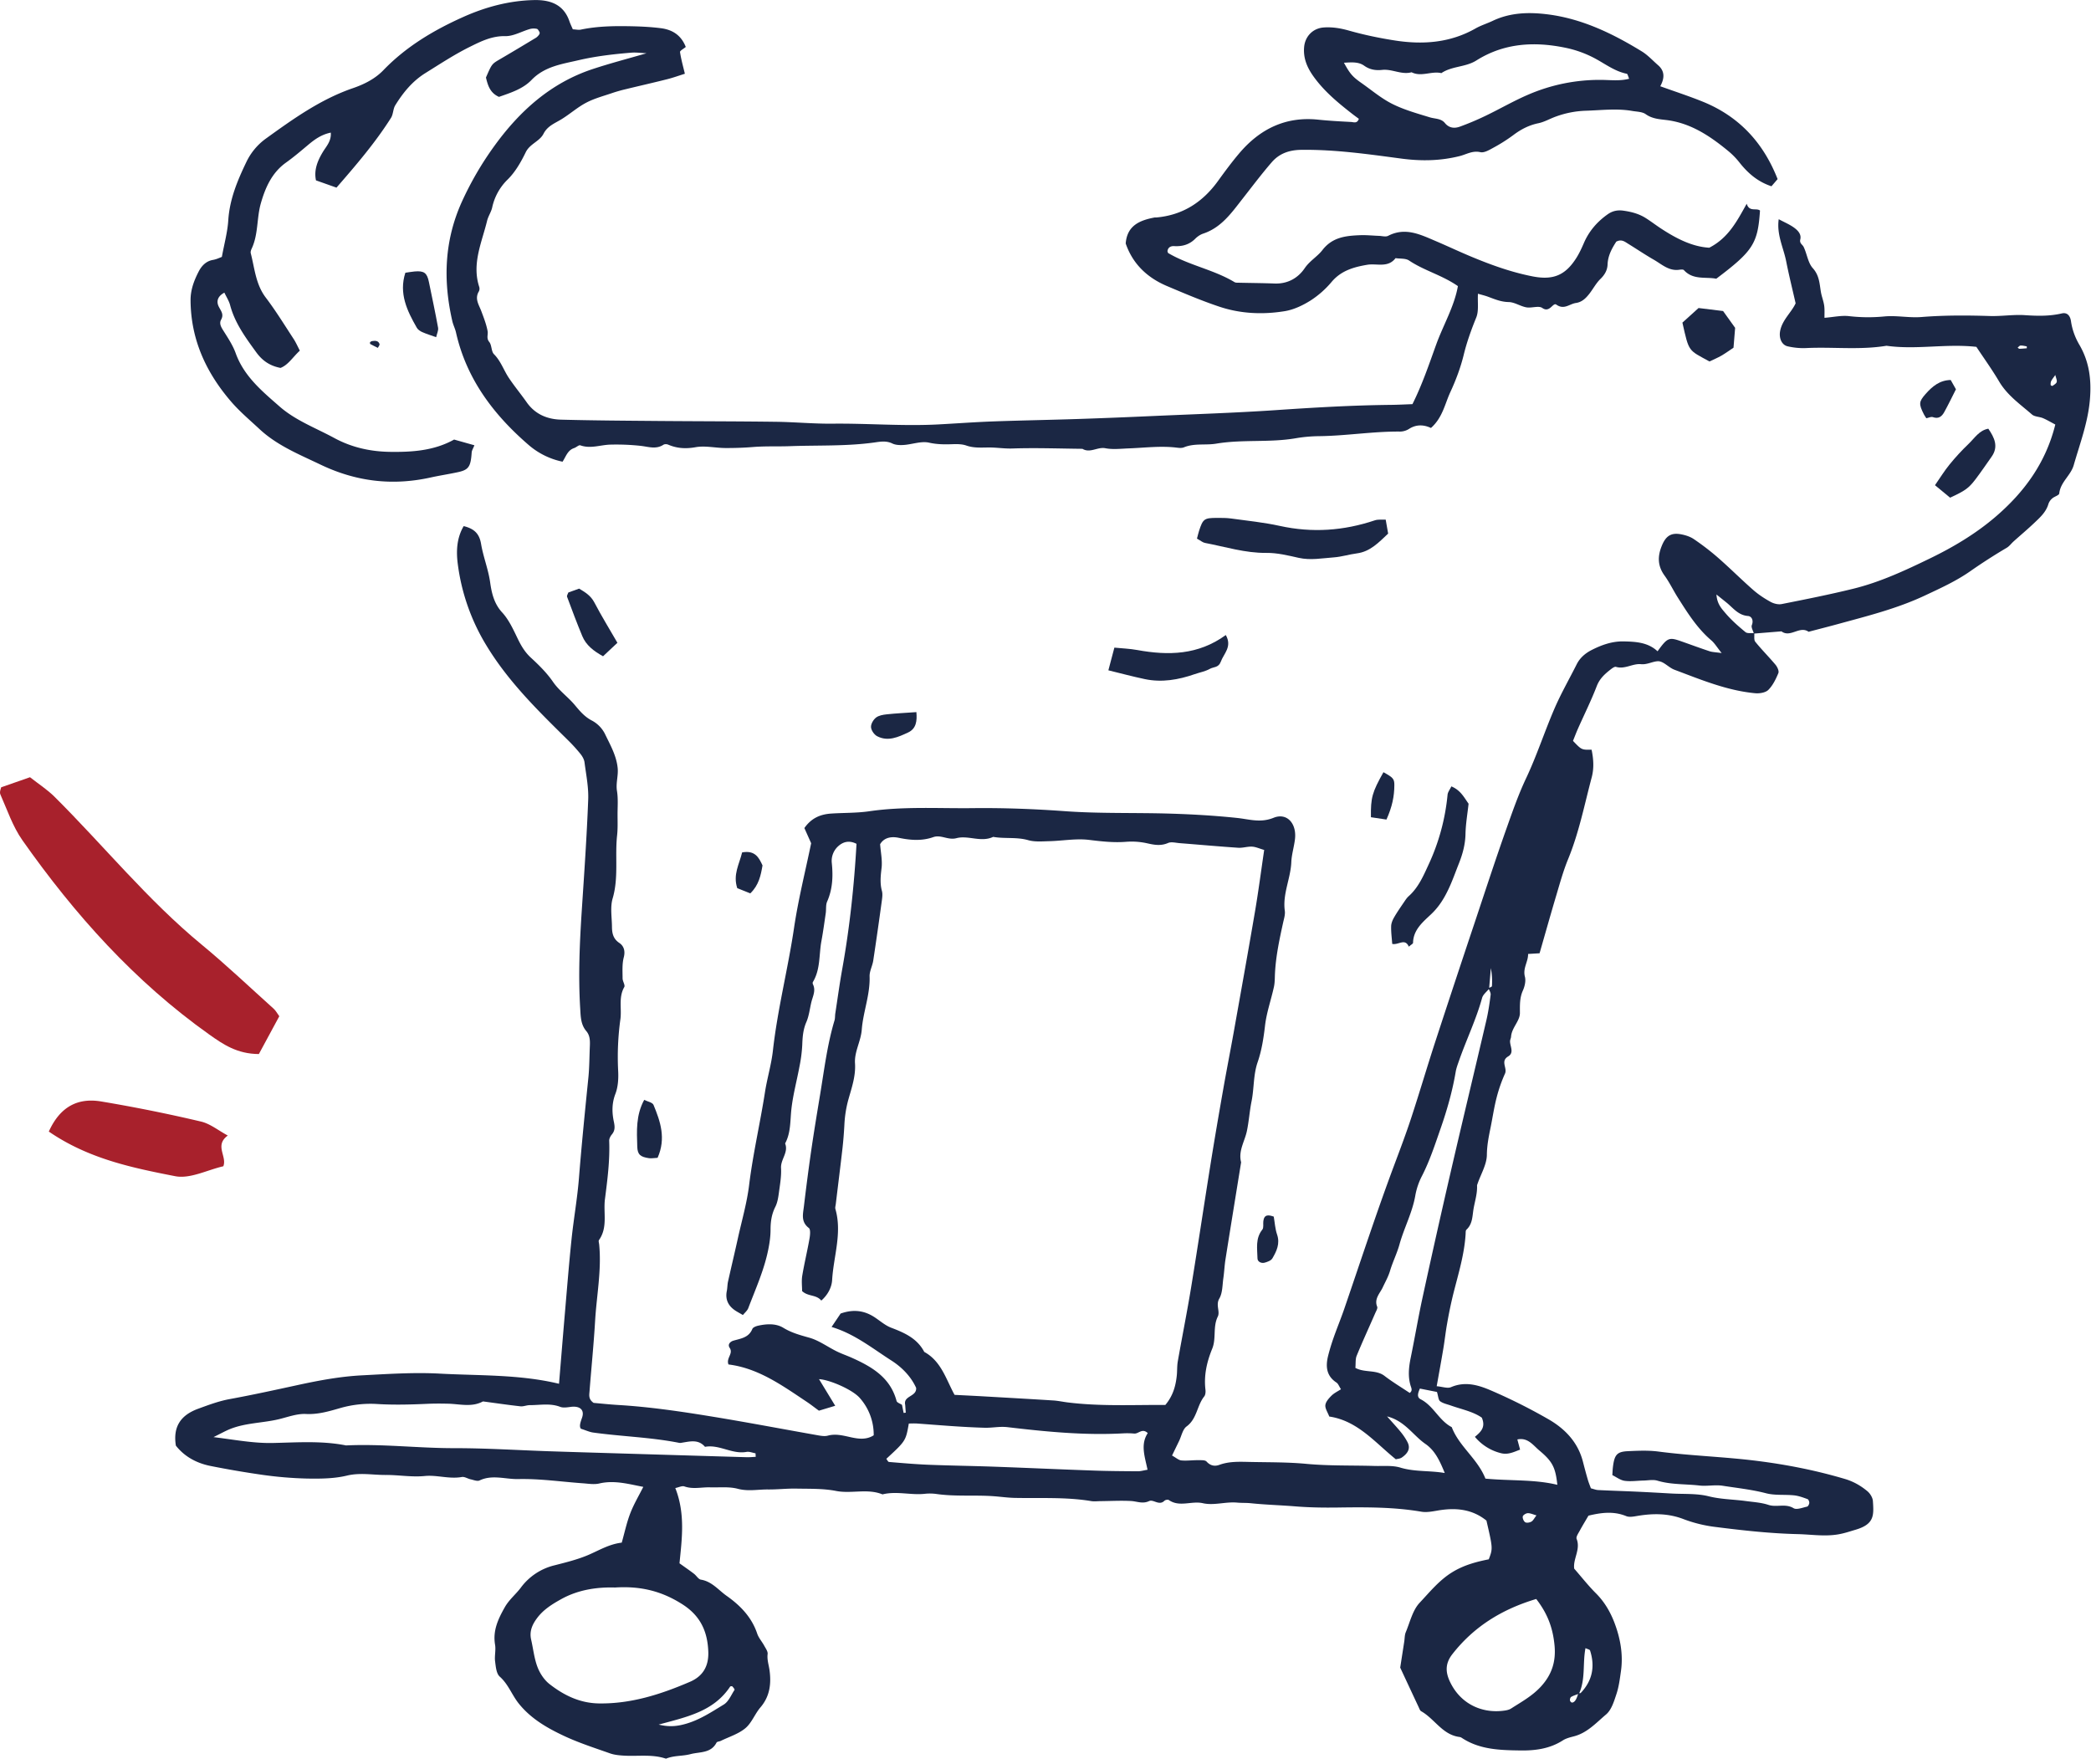 <?xml version="1.0" encoding="UTF-8"?> <svg xmlns="http://www.w3.org/2000/svg" xml:space="preserve" style="fill-rule:evenodd;clip-rule:evenodd;stroke-linejoin:round;stroke-miterlimit:2" viewBox="0 0 326 275"><path d="M0-75.222c-.058.003-.113.08-.169.124.037.022.074.066.111.065.142-.003.284-.019.427-.03-.002-.037-.002-.075-.003-.112-.122-.018-.245-.053-.366-.047m1.789 2.085a.454.454 0 0 0-.023.227c.001.02.089.059.106.046.091-.067.219-.134.244-.226.028-.103-.041-.232-.081-.412-.109.157-.191.254-.246.365M-28.805-6.966c-.105.004-.273.107-.291.192-.022.103.054.282.144.338.084.051.261.02.361-.038.104-.059.164-.195.295-.364-.206-.057-.359-.134-.509-.128m-49.2 12.308c.814-.237 1.498-.695 2.198-1.12.283-.171.436-.559.632-.859.019-.03-.072-.144-.128-.203-.019-.02-.113-.012-.129.012-.974 1.47-2.57 1.778-4.177 2.22.624.152 1.092.099 1.604-.05m50.93-13.966c-.111-1.017-.278-1.36-1.058-2.012-.36-.302-.666-.77-1.28-.641l.16.596c-.368.136-.708.319-1.143.201a2.883 2.883 0 0 1-1.499-.949c.351-.29.643-.565.404-1.121-.499-.353-1.177-.486-1.814-.711-.212-.075-.45-.12-.623-.249-.104-.079-.107-.294-.184-.542l-.998-.198c-.103.237-.204.499.044.625.756.384 1.072 1.245 1.818 1.63.433 1.133 1.506 1.839 1.969 3.009 1.477.139 2.849.036 4.204.362m-6.133 9.894c-.433.552-.414 1.064-.129 1.649.602 1.24 1.793 1.8 3.032 1.672.179-.019.38-.044.525-.137.612-.393 1.248-.738 1.757-1.298.634-.698.87-1.461.785-2.381-.094-.996-.385-1.839-1.072-2.725-2.009.602-3.639 1.612-4.898 3.22m-17.811-12.917c-.322-.311-.537.051-.791.027a4.514 4.514 0 0 0-.688-.01c-2.251.12-4.486-.102-6.713-.364-.463-.055-.89.045-1.336.034-1.316-.036-2.625-.15-3.937-.246-.171-.012-.344-.002-.502-.002-.179 1.015-.179 1.015-1.315 2.064.051.064.098.178.154.183.771.065 1.543.133 2.317.164 1.283.051 2.566.067 3.85.113 1.923.069 3.845.158 5.767.225.871.032 1.742.037 2.613.043.174.001.348-.054.569-.09-.156-.758-.428-1.473.012-2.141m-23.455 1.098c-.844.154-1.589-.451-2.427-.296-.39-.46-.885-.313-1.368-.238a.38.38 0 0 1-.138.006c-1.662-.329-3.359-.371-5.032-.603-.21-.029-.411-.125-.718-.223-.109-.146-.026-.371.07-.65.156-.453-.13-.692-.646-.629-.211.026-.451.07-.636-.001-.588-.225-1.184-.097-1.776-.099-.183 0-.37.088-.547.068-.732-.081-1.46-.188-2.189-.286-.654.356-1.36.149-2.033.134-.41-.009-.813-.012-1.224.007-.963.043-1.931.07-2.892.013a6.415 6.415 0 0 0-2.184.232c-.66.19-1.303.385-2.023.349-.529-.026-1.073.188-1.607.313-.926.216-1.899.205-2.797.558-.278.109-.539.26-.991.481 1.294.161 2.353.367 3.472.343 1.42-.03 2.859-.139 4.275.143 2.113-.1 4.216.162 6.329.16 1.832-.002 3.666.116 5.499.179.828.028 1.657.053 2.485.078 3.038.091 6.076.183 9.114.272.173.004.348-.014.522-.022l-.011-.206c-.176-.03-.362-.112-.527-.083M-85.309-1.94c-.526.292-1.03.605-1.399 1.094-.286.379-.47.78-.356 1.272.122.534.178 1.092.37 1.599.141.371.393.756.703.998.841.657 1.773 1.116 2.893 1.132 1.886.027 3.62-.534 5.318-1.264.757-.325 1.1-.913 1.072-1.748-.04-1.178-.45-2.096-1.493-2.769-1.169-.753-2.406-1.096-3.956-.995-.983-.029-2.113.102-3.152.681m53.836-35.149c-.347 1.263-.919 2.44-1.349 3.67-.075.216-.159.433-.196.657-.19 1.123-.501 2.216-.874 3.287-.328.94-.634 1.89-1.091 2.784a4.022 4.022 0 0 0-.394 1.149c-.171 1.002-.658 1.896-.926 2.864-.145.524-.396 1.02-.552 1.543-.105.352-.282.657-.432.979-.151.324-.51.66-.32 1.12.038.093-.058.249-.11.368-.363.833-.744 1.659-1.089 2.499-.081.199-.051.444-.075.71.551.297 1.21.087 1.707.471.467.359.976.663 1.469.993.186-.139.092-.285.041-.458-.154-.541-.09-1.084.023-1.63.239-1.165.436-2.34.689-3.502a578.52 578.52 0 0 1 1.624-7.247c.69-2.988 1.409-5.97 2.106-8.957.113-.487.185-.986.248-1.483.015-.121-.082-.256-.127-.385.07-.039.201-.076.203-.12a4.22 4.22 0 0 0-.064-1.053l-.102 1.206c-.14.177-.353.335-.409.535m5.766 40.63c.683-.716.843-1.552.544-2.481-.019-.057-.149-.079-.267-.137-.174.889.013 1.824-.381 2.665-.154.059-.317.105-.458.187-.05.029-.087.164-.063.222.085.199.241.073.296-.001.095-.123.134-.289.196-.437.045-.006.109.007.133-.018M-65.29-12.827l.125-.014-.032-.455c-.128-.549.686-.468.638-.998-.302-.664-.833-1.205-1.445-1.596-1.113-.711-2.153-1.56-3.497-1.962l.528-.784c.767-.272 1.416-.172 2.026.242.304.206.595.459.931.587.782.297 1.52.624 1.932 1.413.996.545 1.272 1.598 1.772 2.511.541.028 1.092.054 1.641.085 1.379.079 2.756.156 4.134.243.275.018.546.077.82.112 1.922.242 3.849.138 5.726.151.456-.544.606-1.119.67-1.722.028-.274.011-.554.058-.825.254-1.445.544-2.885.781-4.334.394-2.403.752-4.812 1.137-7.216.232-1.447.48-2.891.734-4.334.198-1.131.421-2.258.623-3.388.419-2.351.843-4.701 1.244-7.056.198-1.167.351-2.342.532-3.569-.284-.082-.493-.182-.708-.193-.269-.014-.545.083-.813.065-1.143-.077-2.284-.181-3.425-.27-.227-.018-.487-.091-.675-.008-.415.179-.789.115-1.203.021a4.154 4.154 0 0 0-1.232-.093c-.736.061-1.447-.021-2.178-.11-.761-.093-1.549.055-2.326.075-.413.01-.85.051-1.236-.06-.679-.194-1.371-.071-2.046-.192-.711.339-1.459-.106-2.147.076-.495.131-.904-.219-1.353-.062-.675.237-1.338.183-2.027.04-.387-.08-.837-.043-1.083.376.036.478.137.941.085 1.387-.054.458-.103.893.021 1.346.046.17.021.367-.003.548a246.608 246.608 0 0 1-.505 3.522c-.048.312-.223.62-.213.925.035 1.071-.378 2.07-.458 3.111-.053.686-.44 1.292-.395 1.972.049.75-.199 1.437-.392 2.129a6.77 6.77 0 0 0-.23 1.485c-.025.457-.061.914-.112 1.369-.125 1.086-.261 2.171-.392 3.256-.011.09-.044.189-.021.271.405 1.405-.109 2.771-.19 4.153-.025.428-.25.868-.634 1.203-.297-.364-.771-.223-1.121-.556 0-.267-.042-.59.008-.898.12-.723.295-1.437.422-2.159.037-.209.073-.547-.038-.632-.474-.36-.34-.819-.287-1.262.13-1.094.271-2.186.429-3.276.159-1.09.339-2.177.519-3.264.241-1.45.415-2.913.84-4.327.039-.13.026-.275.047-.411.133-.863.25-1.729.404-2.587.437-2.431.697-4.88.836-7.328-.422-.216-.77-.127-1.063.133a1.154 1.154 0 0 0-.382.984c.08.779.049 1.527-.272 2.258-.088.2-.048.454-.082.681-.079.544-.153 1.09-.253 1.631-.147.798-.052 1.649-.496 2.387-.02.034-.018.098 0 .135.185.375-.014.712-.095 1.06-.092.386-.134.793-.29 1.151-.191.439-.223.879-.239 1.341a8.3 8.3 0 0 1-.154 1.212c-.156.851-.388 1.692-.482 2.549-.074.678-.029 1.367-.366 1.993.211.523-.267.927-.238 1.437.027.489-.065.987-.13 1.478-.037.267-.083.549-.202.786-.215.426-.281.858-.281 1.329.001.407-.061.821-.144 1.221-.242 1.172-.734 2.261-1.157 3.373-.057.151-.205.268-.315.406-.172-.101-.293-.165-.409-.238-.431-.273-.636-.647-.532-1.169.036-.179.031-.368.07-.547.19-.851.393-1.699.581-2.551.229-1.031.525-2.053.653-3.096.224-1.824.644-3.61.926-5.422.127-.816.373-1.617.465-2.437.271-2.42.881-4.779 1.237-7.185.249-1.675.667-3.325.998-4.935l-.396-.887c.421-.602.961-.809 1.581-.848.736-.048 1.48-.027 2.206-.133 2.016-.295 4.042-.159 6.062-.183 1.789-.02 3.581.047 5.374.177 2.065.15 4.145.079 6.217.145 1.287.04 2.577.116 3.857.251.716.076 1.361.302 2.131-.009.782-.317 1.355.333 1.252 1.239-.052.453-.196.899-.215 1.351-.039.962-.518 1.86-.38 2.847.03.218-.046.456-.096.68-.216.979-.426 1.958-.478 2.964-.014.268-.005.543-.062.803-.165.758-.431 1.5-.52 2.265-.085.73-.195 1.449-.432 2.137-.257.744-.203 1.524-.354 2.278-.117.578-.154 1.172-.275 1.749-.127.606-.513 1.163-.337 1.825-.306 1.894-.615 3.787-.915 5.681-.057.361-.071.728-.123 1.089-.059.404-.043.862-.236 1.194-.224.385.058.755-.091 1.058-.297.605-.078 1.273-.325 1.877-.312.763-.495 1.555-.395 2.393.015.129.003.302-.071.395-.427.533-.42 1.306-1.032 1.755-.229.168-.296.556-.436.845l-.414.855c.232.127.381.27.544.286.318.031.642-.018.964-.014.175.003.421-.019.511.081.224.249.482.289.744.193.582-.212 1.179-.184 1.775-.171 1.102.024 2.202.007 3.307.111 1.324.124 2.663.084 3.996.123.505.015 1.037-.045 1.507.097.851.257 1.714.163 2.594.316-.308-.762-.591-1.329-1.132-1.702-.723-.5-1.201-1.348-2.24-1.607.324.366.575.635.807.92.144.177.276.37.381.572.181.345.076.635-.328.913-.101.069-.246.074-.347.102-1.231-.994-2.237-2.253-3.892-2.5-.091-.245-.249-.466-.228-.666.022-.198.203-.399.359-.554.154-.153.364-.251.553-.375-.11-.169-.159-.322-.264-.391-.603-.397-.639-.961-.483-1.579.09-.356.199-.709.321-1.056.199-.565.428-1.119.622-1.684.97-2.825 1.894-5.665 2.943-8.463.337-.901.677-1.801.976-2.715.487-1.485.927-2.984 1.412-4.469a1021.84 1021.84 0 0 1 2.335-7.057c.596-1.788 1.181-3.579 1.81-5.355.352-.99.694-1.981 1.147-2.939.628-1.328 1.082-2.738 1.665-4.088.382-.883.864-1.722 1.296-2.582.195-.39.518-.656.889-.843.578-.292 1.187-.508 1.849-.495.715.014 1.429.053 1.989.578.567-.79.668-.834 1.344-.598.566.198 1.127.407 1.696.595.161.053.339.054.707.107-.282-.352-.414-.581-.604-.742-.822-.699-1.384-1.597-1.951-2.491-.272-.427-.489-.891-.785-1.299-.394-.545-.414-1.087-.178-1.692.235-.603.535-.831 1.137-.72.266.049.546.138.765.289.494.337.972.702 1.42 1.095.693.607 1.345 1.26 2.037 1.867.308.271.658.501 1.017.699.188.104.45.17.653.129 1.397-.277 2.796-.555 4.179-.895 1.57-.385 3.029-1.066 4.482-1.77 1.375-.666 2.678-1.444 3.833-2.432 1.671-1.43 2.94-3.145 3.499-5.398-.262-.137-.486-.273-.725-.374-.206-.087-.481-.076-.637-.211-.685-.596-1.442-1.117-1.922-1.93-.417-.705-.898-1.372-1.33-2.025-1.778-.199-3.518.183-5.253-.064-1.557.258-3.128.059-4.691.134-.36.017-.732-.02-1.083-.1-.365-.081-.516-.495-.448-.878.117-.664.657-1.091.909-1.637-.193-.85-.393-1.65-.553-2.46-.157-.794-.564-1.551-.435-2.457.344.185.642.308.895.492.219.159.44.384.366.688-.057.235.125.295.195.438.198.409.251.927.536 1.244.386.429.391.904.474 1.394.046.266.152.523.191.79.034.244.014.496.018.719.53-.043.991-.15 1.434-.099.69.079 1.371.085 2.057.019.73-.071 1.449.092 2.19.032 1.322-.106 2.658-.1 3.986-.058.69.021 1.375-.095 2.049-.05.733.05 1.443.065 2.16-.102.283-.066.482.096.535.461.072.496.246.958.49 1.374.582.996.709 2.044.617 3.178-.108 1.344-.582 2.584-.948 3.858-.173.604-.775.985-.846 1.654-.012.109-.282.177-.41.29a.72.72 0 0 0-.222.32c-.134.468-.476.778-.806 1.091-.398.38-.82.733-1.229 1.1-.136.121-.247.281-.399.371a33.47 33.47 0 0 0-2.165 1.393c-.815.566-1.727.98-2.628 1.403-1.623.763-3.352 1.193-5.069 1.663-.574.157-1.15.303-1.725.454-.524-.372-1.064.369-1.586-.025l-1.611.131c-.046-.167-.172-.367-.12-.495.115-.292-.021-.518-.225-.534-.569-.044-.863-.464-1.243-.773-.158-.129-.318-.255-.601-.483.035.555.305.828.517 1.08.348.412.761.773 1.179 1.118.112.092.339.046.514.062.016.171-.03.393.061.504.374.464.801.887 1.184 1.345.105.127.215.365.164.486-.146.351-.323.719-.587.982-.163.161-.512.217-.767.194-1.658-.155-3.182-.797-4.72-1.373-.338-.126-.639-.501-.954-.498-.31.004-.637.209-1.001.173-.491-.049-.943.312-1.461.157-.092-.028-.249.099-.355.182-.323.256-.608.52-.77.94-.326.848-.733 1.665-1.102 2.496-.107.242-.199.49-.288.708.503.527.503.527 1.087.515.112.54.152 1.076.005 1.626-.425 1.599-.742 3.227-1.376 4.768-.278.676-.474 1.386-.683 2.089-.341 1.144-.663 2.294-.987 3.418l-.671.04c.012.45-.319.826-.186 1.331.065.244-.01.564-.118.807-.195.434-.174.855-.174 1.317 0 .467-.48.858-.517 1.378-.006.091-.058.179-.059.269-.003.303.253.67-.108.886-.473.282-.039.677-.187 1.004a8.6 8.6 0 0 0-.493 1.413c-.147.57-.232 1.155-.349 1.733-.109.531-.214 1.048-.219 1.61-.007.558-.346 1.114-.539 1.67-.015.044-.037.09-.035.134.018.458-.124.889-.202 1.333-.077.437-.05.894-.419 1.234-.053.049-.041.175-.048.267-.074 1.186-.424 2.315-.713 3.458a25.76 25.76 0 0 0-.364 1.742c-.09.492-.142.991-.225 1.484-.118.708-.248 1.413-.388 2.199.337.028.63.143.837.055.849-.366 1.644-.11 2.39.216a32.65 32.65 0 0 1 3.318 1.667c.961.556 1.715 1.342 2.004 2.474.09.351.183.701.284 1.048.05.173.12.34.181.508.163.041.291.096.422.102.736.037 1.473.058 2.21.092.686.031 1.373.07 2.058.109.736.043 1.496-.013 2.199.164.713.178 1.425.178 2.135.273.454.062.925.087 1.355.229.481.159.99-.098 1.47.194.18.108.524-.036.788-.092.059-.013.125-.138.13-.216.005-.075-.046-.204-.103-.224-.255-.092-.517-.191-.783-.219-.545-.057-1.118.013-1.64-.122-.837-.218-1.689-.306-2.536-.439-.443-.069-.913.037-1.361-.014-.817-.095-1.65-.042-2.455-.283-.25-.076-.544-.013-.818-.007-.367.007-.74.066-1.098.015-.251-.035-.482-.217-.719-.333.012-.19.016-.324.032-.457.087-.729.232-.912.87-.942.597-.028 1.205-.055 1.794.022 1.917.251 3.849.303 5.769.546 1.745.22 3.444.556 5.125 1.054.505.149.933.396 1.32.718.16.134.308.374.321.575.057.837.088 1.349-1.002 1.673-.35.104-.685.219-1.053.279-.789.127-1.556 0-2.335-.019-1.613-.038-3.212-.215-4.808-.418a8.006 8.006 0 0 1-1.869-.458c-.891-.344-1.777-.342-2.69-.19-.218.037-.475.091-.664.013-.753-.308-1.487-.198-2.206-.027-.183.315-.352.588-.504.87-.083.157-.236.369-.188.489.245.618-.221 1.168-.141 1.74.435.498.826.999 1.273 1.444.495.494.838 1.087 1.077 1.712.342.899.521 1.852.383 2.828-.064.452-.121.915-.264 1.344-.141.425-.29.928-.606 1.194-.576.486-1.104 1.081-1.887 1.281-.22.057-.454.115-.642.236-.768.492-1.617.602-2.499.588-1.189-.018-2.376-.048-3.419-.744a.311.311 0 0 0-.129-.045c-.994-.13-1.449-1.063-2.234-1.504-.069-.039-.104-.148-.142-.23-.369-.787-.736-1.576-1.083-2.319l.238-1.534c.027-.18.019-.374.088-.537.246-.588.397-1.28.81-1.72.585-.622 1.133-1.305 1.888-1.775.677-.421 1.41-.618 2.153-.765.241-.634.241-.634-.136-2.264-.851-.686-1.824-.765-2.857-.586-.312.054-.646.118-.95.066-1.633-.279-3.284-.266-4.924-.243-.823.01-1.636-.002-2.454-.069-.86-.07-1.725-.092-2.583-.182-.27-.029-.539-.013-.79-.036-.684-.066-1.367.182-2.018.034-.663-.152-1.364.251-1.991-.186-.053-.038-.206-.009-.258.043-.307.31-.639-.1-.894.019-.383.18-.709.013-1.064-.005-.594-.032-1.19.003-1.786.008-.179.002-.362.026-.536-.003-1.478-.244-2.968-.157-4.454-.186-.405-.008-.808-.065-1.211-.096-1.134-.086-2.276.029-3.408-.137a2.764 2.764 0 0 0-.668-.005c-.819.084-1.642-.173-2.459.032-.879-.36-1.808-.024-2.714-.201-.754-.148-1.547-.121-2.323-.137-.547-.011-1.095.055-1.642.05-.591-.007-1.171.122-1.78-.039-.511-.136-1.076-.069-1.618-.085-.501-.015-1.002.124-1.505-.054-.136-.048-.325.054-.53.095.597 1.512.382 3.003.245 4.4.341.244.599.421.848.612.142.108.255.319.404.343.644.106 1.022.607 1.504.947.799.564 1.462 1.243 1.786 2.205.085.254.281.468.411.709.085.156.218.335.199.487-.041.333.067.628.11.941.109.782.025 1.532-.531 2.179-.325.379-.507.904-.879 1.215-.403.337-.95.503-1.437.741-.082.04-.219.041-.25.102-.329.636-.985.531-1.522.674-.468.125-.974.071-1.433.266-.805-.276-1.641-.128-2.462-.179-.271-.017-.554-.042-.807-.131-.908-.321-1.832-.617-2.701-1.026-.988-.464-1.94-1.013-2.644-1.898-.397-.5-.603-1.12-1.104-1.564-.201-.179-.231-.584-.272-.895-.04-.315.052-.65 0-.961-.142-.828.172-1.5.566-2.197.254-.448.638-.75.928-1.133a3.457 3.457 0 0 1 1.994-1.323c.663-.17 1.336-.335 1.962-.602.627-.268 1.212-.632 1.954-.72.166-.585.288-1.169.5-1.718.205-.533.503-1.03.76-1.542-.847-.16-1.684-.406-2.572-.198-.302.071-.64.012-.96-.011-1.259-.089-2.52-.276-3.776-.247-.747.017-1.517-.275-2.263.08-.133.065-.348-.028-.521-.065-.175-.038-.358-.165-.516-.136-.73.132-1.452-.127-2.155-.059-.781.078-1.532-.065-2.296-.06-.753.004-1.495-.149-2.269.038-.748.18-1.551.185-2.329.172a22.437 22.437 0 0 1-2.613-.218 56.281 56.281 0 0 1-2.992-.511c-.838-.16-1.554-.548-2.063-1.197-.177-1.124.297-1.787 1.306-2.156.607-.222 1.201-.446 1.843-.564 1.312-.241 2.617-.525 3.921-.809 1.257-.274 2.524-.513 3.809-.579 1.517-.079 3.044-.182 4.556-.1 2.32.125 4.658.039 6.963.593.121-1.457.232-2.829.35-4.199.122-1.42.235-2.84.383-4.258.124-1.185.336-2.363.431-3.55.157-1.967.354-3.93.553-5.893.06-.594.058-1.195.084-1.793.014-.325.023-.654-.204-.921-.325-.381-.329-.839-.357-1.303-.12-1.933-.033-3.861.093-5.79.141-2.145.291-4.29.373-6.437.029-.726-.122-1.46-.216-2.188-.023-.171-.126-.35-.238-.489a9.399 9.399 0 0 0-.737-.809c-1.738-1.714-3.477-3.409-4.762-5.533a12.09 12.09 0 0 1-1.672-4.768c-.098-.751-.058-1.523.347-2.205.612.152.915.435 1.016 1.042.126.756.421 1.473.531 2.252.084.594.22 1.23.695 1.746.395.427.653.995.911 1.531.202.419.421.793.771 1.117.469.431.933.889 1.293 1.411.362.526.876.882 1.275 1.357.291.349.57.687 1 .91a1.8 1.8 0 0 1 .757.764c.308.643.678 1.274.752 2.011.045.45-.116.885-.04 1.345.072.446.033.91.033 1.366 0 .411.018.825-.027 1.231-.134 1.223.099 2.462-.26 3.682-.15.51-.045 1.098-.04 1.65.004.374.062.705.431.952.26.174.358.465.259.842-.102.39-.07.819-.069 1.231 0 .171.162.394.098.506-.345.606-.142 1.257-.226 1.88a16.01 16.01 0 0 0-.131 3.008c.024.452-.002.944-.162 1.358-.212.552-.203 1.088-.09 1.621.062.296.079.514-.117.751-.083.099-.159.246-.155.368.045 1.145-.102 2.274-.247 3.406-.104.8.177 1.652-.349 2.396-.041.056.003.175.011.264.146 1.504-.152 2.985-.239 4.475-.081 1.369-.219 2.733-.325 4.1-.016.219-.076.464.24.681.417.036.918.091 1.42.121 1.837.109 3.656.377 5.469.673 2.088.34 4.166.738 6.248 1.105.18.031.38.062.549.016.47-.127.901-.004 1.353.094.436.095.9.161 1.333-.115a3.228 3.228 0 0 0-.804-2.171c-.426-.5-1.786-1.082-2.393-1.111l.947 1.556-.952.287c-.258-.188-.475-.36-.704-.513-1.433-.955-2.836-1.973-4.583-2.189-.149-.374.296-.63.071-.968-.152-.227.073-.381.206-.42.441-.13.906-.173 1.118-.688.039-.095.214-.162.338-.19.502-.113 1.042-.139 1.471.122.485.296.986.43 1.519.579.562.157 1.062.532 1.597.796.285.142.59.244.881.374 1.177.527 2.258 1.152 2.624 2.528.025.097.207.153.317.227l.096.473" style="fill:#1b2744;fill-rule:nonzero" transform="translate(315.009 254.489) scale(2.667)"></path><path d="M0-19.768c-.686-.137-1.242-.562-1.831-.881a6.375 6.375 0 0 0-1.803-.649c-1.805-.366-3.559-.257-5.158.752-.638.402-1.43.321-2.048.741-.576-.137-1.168.238-1.741-.051-.588.163-1.134-.202-1.719-.138-.367.039-.717-.007-1.048-.243-.345-.247-.769-.198-1.187-.176.354.645.497.817 1.026 1.187.595.418 1.16.9 1.804 1.222.689.345 1.449.556 2.191.783.304.093.656.058.88.332.244.299.559.326.871.214a16.151 16.151 0 0 0 1.518-.641c.828-.398 1.625-.862 2.468-1.225a10.513 10.513 0 0 1 4.293-.869c.533.004 1.077.078 1.621-.068-.061-.135-.085-.28-.137-.29M-12.723.988a1.007 1.007 0 0 1-.516.16c-1.585-.016-3.153.249-4.736.268a8.62 8.62 0 0 0-1.369.121c-1.54.267-3.11.057-4.656.317-.618.104-1.275-.037-1.889.215-.118.049-.271.037-.404.02-.943-.118-1.881.007-2.822.042-.456.017-.926.075-1.366-.009-.464-.089-.892.305-1.341.034-1.366-.014-2.732-.065-4.095-.019-.464.015-.908-.06-1.351-.059-.46.001-.895.043-1.345-.115-.253-.088-.547-.086-.821-.077-.457.016-.892.014-1.358-.091-.455-.102-.973.1-1.467.135-.224.016-.482.009-.676-.086-.359-.175-.722-.105-1.06-.057-1.639.226-3.29.153-4.933.214-.713.026-1.429-.009-2.145.049-.543.044-1.09.062-1.635.059-.577-.004-1.172-.147-1.727-.048-.577.103-1.086.073-1.609-.152-.077-.032-.204-.035-.269.007-.436.286-.876.117-1.328.067a13.325 13.325 0 0 0-1.786-.072c-.581.017-1.152.254-1.746.041-.089-.032-.234.118-.362.16-.391.129-.483.508-.678.797a4.403 4.403 0 0 1-1.966-.964c-2.062-1.776-3.653-3.873-4.264-6.595-.05-.222-.161-.43-.212-.652-.551-2.397-.471-4.731.569-7.012a18.798 18.798 0 0 1 1.873-3.215c1.482-2.053 3.313-3.709 5.777-4.519 1.014-.334 2.051-.604 3.133-.919-.331-.015-.609-.057-.881-.035-1.041.085-2.085.205-3.097.442-.965.225-1.981.359-2.748 1.157-.509.53-1.242.753-1.9.986-.528-.233-.651-.678-.762-1.131.344-.789.342-.791.799-1.059.715-.417 1.424-.843 2.132-1.27a.722.722 0 0 0 .188-.197c.023-.031.029-.097.011-.13-.04-.072-.092-.177-.154-.19a.875.875 0 0 0-.404.009c-.484.138-.965.427-1.442.417-.79-.017-1.439.313-2.085.633-.891.442-1.726.993-2.574 1.52-.77.478-1.31 1.144-1.771 1.888-.133.215-.115.524-.25.737-.934 1.474-2.068 2.791-3.187 4.078l-1.198-.424c-.128-.592.081-1.13.402-1.661.198-.328.503-.632.463-1.131-.551.113-.946.4-1.329.722-.42.352-.839.71-1.285 1.028-.83.591-1.213 1.466-1.475 2.384-.247.865-.141 1.811-.538 2.654-.038.08-.072.186-.051.265.229.885.287 1.814.878 2.592.582.767 1.088 1.592 1.616 2.399.144.218.249.462.375.701-.421.388-.682.839-1.129 1.01-.642-.121-1.076-.442-1.414-.906-.623-.858-1.254-1.71-1.533-2.763-.066-.251-.217-.479-.336-.731-.419.227-.477.534-.318.837.13.249.297.438.128.744-.122.218-.006.423.126.633.268.426.556.856.725 1.324.487 1.356 1.553 2.231 2.571 3.122.93.815 2.111 1.251 3.193 1.838 1.04.564 2.143.796 3.272.81 1.266.016 2.554-.061 3.733-.719l1.187.334c-.068.174-.152.298-.16.426-.054.816-.171 1.007-.79 1.143-.538.117-1.083.198-1.621.317-2.234.492-4.358.237-6.433-.759-1.247-.597-2.528-1.113-3.557-2.071-.57-.531-1.173-1.037-1.677-1.626-1.449-1.689-2.338-3.611-2.355-5.891-.005-.635.207-1.178.478-1.703.163-.315.42-.602.832-.672.209-.035.407-.136.519-.175.145-.788.332-1.458.375-2.136.078-1.225.529-2.31 1.048-3.391a3.59 3.59 0 0 1 1.128-1.374c1.604-1.157 3.213-2.313 5.115-2.966.657-.226 1.287-.542 1.774-1.046 1.333-1.384 2.949-2.344 4.678-3.117 1.304-.584 2.685-.953 4.127-.985.926-.02 1.728.237 2.071 1.233.057.165.135.322.201.476.197.01.337.046.463.019 1.001-.211 2.014-.218 3.028-.196.552.013 1.107.042 1.655.112.756.096 1.214.477 1.457 1.096-.13.111-.348.222-.336.3.064.43.184.851.283 1.267-.349.109-.686.232-1.032.319-.801.203-1.608.384-2.411.58a8.757 8.757 0 0 0-.784.221c-.52.179-1.06.319-1.541.572-.514.269-.956.669-1.453.972-.389.237-.81.387-1.043.845-.228.447-.798.583-1.04 1.081-.277.571-.611 1.155-1.057 1.594a3.218 3.218 0 0 0-.904 1.638c-.061.265-.231.505-.296.771-.308 1.268-.902 2.504-.462 3.864a.355.355 0 0 1-.018.263c-.263.432.002.784.143 1.163.143.382.294.769.367 1.167.037.204-.088.405.096.63.153.187.111.548.274.713.403.404.568.934.87 1.386.327.49.706.945 1.045 1.428.492.698 1.2.991 2.007 1.013 1.885.05 3.77.061 5.655.077 2.304.02 4.608.018 6.911.048 1.103.014 2.205.122 3.307.11 2.066-.023 4.131.154 6.197.043 1.056-.056 2.111-.135 3.168-.174 1.652-.06 3.306-.087 4.959-.142 1.466-.048 2.931-.108 4.396-.174 2.389-.107 4.782-.182 7.168-.343 2.25-.153 4.5-.286 6.755-.309.41-.004.82-.027 1.255-.042.572-1.146.968-2.321 1.386-3.48.416-1.149 1.06-2.223 1.271-3.42-.934-.649-1.979-.906-2.855-1.497-.203-.136-.524-.096-.79-.138-.447.588-1.102.292-1.664.389-.782.133-1.511.34-2.065.99a5.501 5.501 0 0 1-1.235 1.095c-.457.287-.984.539-1.511.625-1.282.209-2.581.154-3.822-.261-1.04-.347-2.054-.779-3.065-1.207-1.151-.488-2-1.288-2.412-2.487.079-1.048.815-1.353 1.676-1.518.044-.008.092-.001.138-.005 1.52-.141 2.677-.89 3.564-2.108.404-.558.814-1.116 1.26-1.642 1.204-1.419 2.706-2.165 4.611-1.966.642.067 1.285.101 1.929.135.148.008.352.11.451-.184-.135-.101-.279-.205-.419-.315-.834-.651-1.646-1.327-2.262-2.205-.353-.504-.575-1.041-.518-1.676.056-.625.511-1.099 1.146-1.144.509-.037.991.046 1.49.187.882.249 1.787.437 2.694.577 1.627.249 3.213.133 4.687-.705.319-.182.678-.29 1.01-.448 1.041-.495 2.152-.515 3.246-.373 1.995.259 3.776 1.124 5.471 2.163.348.214.633.531.945.802.413.357.378.779.13 1.233.855.308 1.683.577 2.489.903 2.114.858 3.536 2.392 4.371 4.525l-.36.419c-.809-.268-1.385-.773-1.879-1.401a4.39 4.39 0 0 0-.67-.679c-1.068-.875-2.193-1.629-3.624-1.796-.394-.046-.81-.076-1.175-.337-.203-.146-.517-.144-.784-.19-.91-.159-1.819-.04-2.732-.013a5.613 5.613 0 0 0-1.729.337c-.347.122-.675.319-1.031.393-.558.115-1.03.362-1.478.702a9.737 9.737 0 0 1-1.163.735c-.233.128-.531.306-.752.255-.457-.106-.82.131-1.203.227-1.133.286-2.262.301-3.405.15-1.947-.259-3.89-.539-5.865-.513-.701.009-1.276.213-1.716.718-.595.686-1.142 1.414-1.703 2.13-.646.824-1.244 1.694-2.31 2.049-.169.056-.335.17-.462.296-.349.351-.761.462-1.241.435-.182-.011-.36.067-.386.299.015.038.02.094.049.111 1.221.717 2.65.962 3.867 1.693.071.044.179.035.271.037.69.016 1.38.02 2.07.046.76.029 1.367-.308 1.767-.897.293-.43.741-.678 1.033-1.057.587-.761 1.376-.838 2.206-.871.366-.014.733.026 1.099.039.181.006.397.072.539-.002.996-.517 1.877-.078 2.765.3.719.306 1.426.642 2.149.941 1.147.476 2.315.894 3.54 1.132 1.194.231 1.913-.065 2.56-1.1.169-.271.304-.565.431-.86.302-.696.78-1.244 1.394-1.676.269-.188.558-.257.909-.208.467.065.904.179 1.3.427.312.197.605.423.913.624.889.581 1.817 1.059 2.811 1.115 1.129-.58 1.626-1.569 2.188-2.571.153.501.555.228.777.397-.129 1.932-.403 2.363-2.557 3.987-.618-.123-1.351.091-1.892-.504-.045-.048-.179-.033-.268-.021-.607.088-1.022-.317-1.485-.583C1.07-9.19.577-9.525.07-9.836c-.189-.117-.377-.278-.684-.119-.248.383-.49.808-.51 1.341-.013.326-.165.597-.416.84-.259.25-.43.588-.656.875-.201.255-.426.48-.778.53-.376.053-.692.42-1.145.096-.203-.144-.382.504-.821.195-.212-.149-.624.02-.932-.036-.352-.063-.688-.303-1.033-.309-.436-.007-.801-.16-1.186-.304-.202-.076-.415-.125-.61-.182-.028.515.058.999-.098 1.386-.29.713-.547 1.422-.731 2.173-.183.751-.46 1.49-.786 2.193-.32.691-.453 1.493-1.132 2.094-.406-.191-.848-.221-1.275.051" style="fill:#1b2744;fill-rule:nonzero" transform="translate(253.627 64.222) scale(2.667)"></path><path d="M0-.062c.228.125.339.226.465.249 1.191.226 2.352.598 3.591.584.63-.008 1.271.15 1.895.29.692.154 1.37.02 2.05-.028.451-.032.892-.175 1.343-.233.788-.102 1.285-.645 1.832-1.157l-.143-.816c-.206.011-.439-.026-.637.041-1.823.611-3.661.741-5.551.326-.937-.207-1.898-.302-2.851-.434-.269-.037-.545-.035-.817-.035-.753 0-.828.056-1.056.762-.04.123-.068.25-.121.451" style="fill:#1b2744;fill-rule:nonzero" transform="translate(186.614 84.142) scale(2.667)"></path><path d="M0-7.344c-.266-.377-.472-.791-1.006-1.013-.088.187-.207.332-.222.488a12.478 12.478 0 0 1-1.111 4.086c-.308.669-.597 1.341-1.163 1.846-.102.091-.18.209-.257.323-.204.302-.414.6-.595.915-.09.156-.169.344-.172.519-.009.347.04.695.063 1.031.367.081.745-.358.97.162.134-.119.248-.173.248-.227.011-.775.607-1.242 1.064-1.678.454-.432.745-.91.997-1.437.236-.493.416-1.013.619-1.522.219-.554.373-1.115.385-1.724.013-.593.117-1.184.18-1.769" style="fill:#1b2744;fill-rule:nonzero" transform="translate(228.96 144.889) scale(2.667)"></path><path d="M0-2.787c-1.616 1.176-3.364 1.207-5.176.877-.444-.081-.899-.096-1.338-.14l-.351 1.326c.717.175 1.418.364 2.126.513.997.211 1.966.042 2.915-.287.301-.104.627-.161.899-.315.209-.118.501-.056.631-.412.178-.487.679-.873.294-1.562" style="fill:#1b2744;fill-rule:nonzero" transform="translate(191.112 106.435) scale(2.667)"></path><path d="M0 1.514.095.354l-.704-.983-1.434-.176c-.264.24-.597.54-.944.853.393 1.745.333 1.585 1.583 2.271.212-.101.46-.205.692-.337.235-.134.454-.297.712-.468" style="fill:#1b2744;fill-rule:nonzero" transform="translate(270.265 50.169) scale(2.667)"></path><path d="m0 2.573.885.73c.859-.399 1.075-.54 1.476-1.065.329-.431.631-.882.945-1.324.424-.595.173-1.117-.188-1.644-.531.095-.801.55-1.149.883-.395.378-.768.782-1.113 1.205-.308.378-.565.798-.856 1.215" style="fill:#1b2744;fill-rule:nonzero" transform="translate(301.675 68.782) scale(2.667)"></path><path d="m0 3.954.84-.788C.389 2.384-.089 1.609-.51.805-.719.406-1.054.205-1.399 0l-.629.226c-.026.083-.1.184-.075.25.286.77.574 1.54.889 2.298.221.533.659.872 1.214 1.18" style="fill:#1b2744;fill-rule:nonzero" transform="translate(94.019 91.769) scale(2.667)"></path><path d="M0 3.89c.046-.207.141-.39.113-.552-.162-.894-.354-1.783-.536-2.674C-.531.131-.703 0-1.253.047c-.175.016-.348.047-.547.075-.39 1.212.102 2.225.671 3.218.063.11.196.199.316.252.248.111.51.189.813.298" style="fill:#1b2744;fill-rule:nonzero" transform="translate(67.998 42.195) scale(2.667)"></path><path d="M0 3.347C.506 2.202.16 1.217-.238.254-.3.106-.597.054-.783-.04c-.491.901-.434 1.823-.405 2.735.014.462.179.6.691.674.131.018.269-.01.497-.022" style="fill:#1b2744;fill-rule:nonzero" transform="translate(102.523 171.582) scale(2.667)"></path><path d="M0 2.179c.128-.025.275-.104.38-.066.334.123.527-.041.665-.291.239-.432.452-.877.685-1.336l-.306-.543C.785-.047.348.314-.047.764c-.389.444-.407.576-.095 1.189.04.08.094.151.142.226" style="fill:#1b2744;fill-rule:nonzero" transform="translate(300.329 59.395) scale(2.667)"></path><path d="M0-1.74c-.662.047-1.199.072-1.732.129-.219.024-.471.066-.632.194-.155.123-.302.375-.288.559.014.188.186.437.359.527.633.331 1.237.047 1.806-.217C-.01-.769.048-1.222 0-1.74" style="fill:#1b2744;fill-rule:nonzero" transform="translate(142.87 115.662) scale(2.667)"></path><path d="M.42-2.294c.299.647.789 1.163.688 1.993L.42.147c-.585-.374-.808-.91-1.021-1.462.116-.491.252-.968 1.021-.979" style="fill:#1b2744;fill-rule:nonzero" transform="matrix(-2.615 .523 .523 2.615 117.998 138.675)"></path><path d="M-.088-.012C.297.715.457 1.323.5 1.964c.025.366-.036.445-.588.798-.731-1.13-.84-1.432-.897-2.58.278-.059.57-.123.897-.194" style="fill:#1b2744;fill-rule:nonzero" transform="scale(2.667 -2.667) rotate(3.638 794.56 1253.453)"></path><path d="M0-2.605c-.304-.107-.557-.141-.609.26-.022.167.031.387-.057.496-.419.519-.295 1.117-.285 1.693.003.187.221.297.414.245.166-.045.379-.122.455-.252.249-.423.458-.861.276-1.395C.079-1.893.06-2.261 0-2.605" style="fill:#1b2744;fill-rule:nonzero" transform="translate(198.587 196.622) scale(2.667)"></path><path d="M0-.228c.002.036-.008.096.009.105.146.081.298.153.448.227.036-.075.117-.165.098-.223C.484-.332.294-.315.117-.291.076-.286.039-.25 0-.228" style="fill:#1b2744;fill-rule:nonzero" transform="translate(57.69 53.955) scale(2.667)"></path><path d="m0-16.182-1.687.59c-.008.058-.109.274-.045.417.401.904.723 1.874 1.284 2.672C2.608-8.159 6.119-4.237 10.479-1.141c.81.575 1.631 1.136 2.9 1.141l1.194-2.21c-.13-.177-.207-.329-.325-.435-1.4-1.259-2.767-2.559-4.219-3.756-3.154-2.6-5.718-5.778-8.6-8.643-.419-.415-.926-.741-1.429-1.138" style="fill:#a8212c;fill-rule:nonzero" transform="translate(4.678 164.329) scale(2.667)"></path><path d="M0-.808C2.322.786 4.874 1.309 7.387 1.801c.873.171 1.885-.369 2.815-.58.231-.581-.536-1.217.261-1.796-.554-.297-1.032-.694-1.573-.819A90.172 90.172 0 0 0 3.046-2.57C1.753-2.78.686-2.324 0-.808" style="fill:#a8212c;fill-rule:nonzero" transform="translate(7.61 178.569) scale(2.667)"></path></svg> 